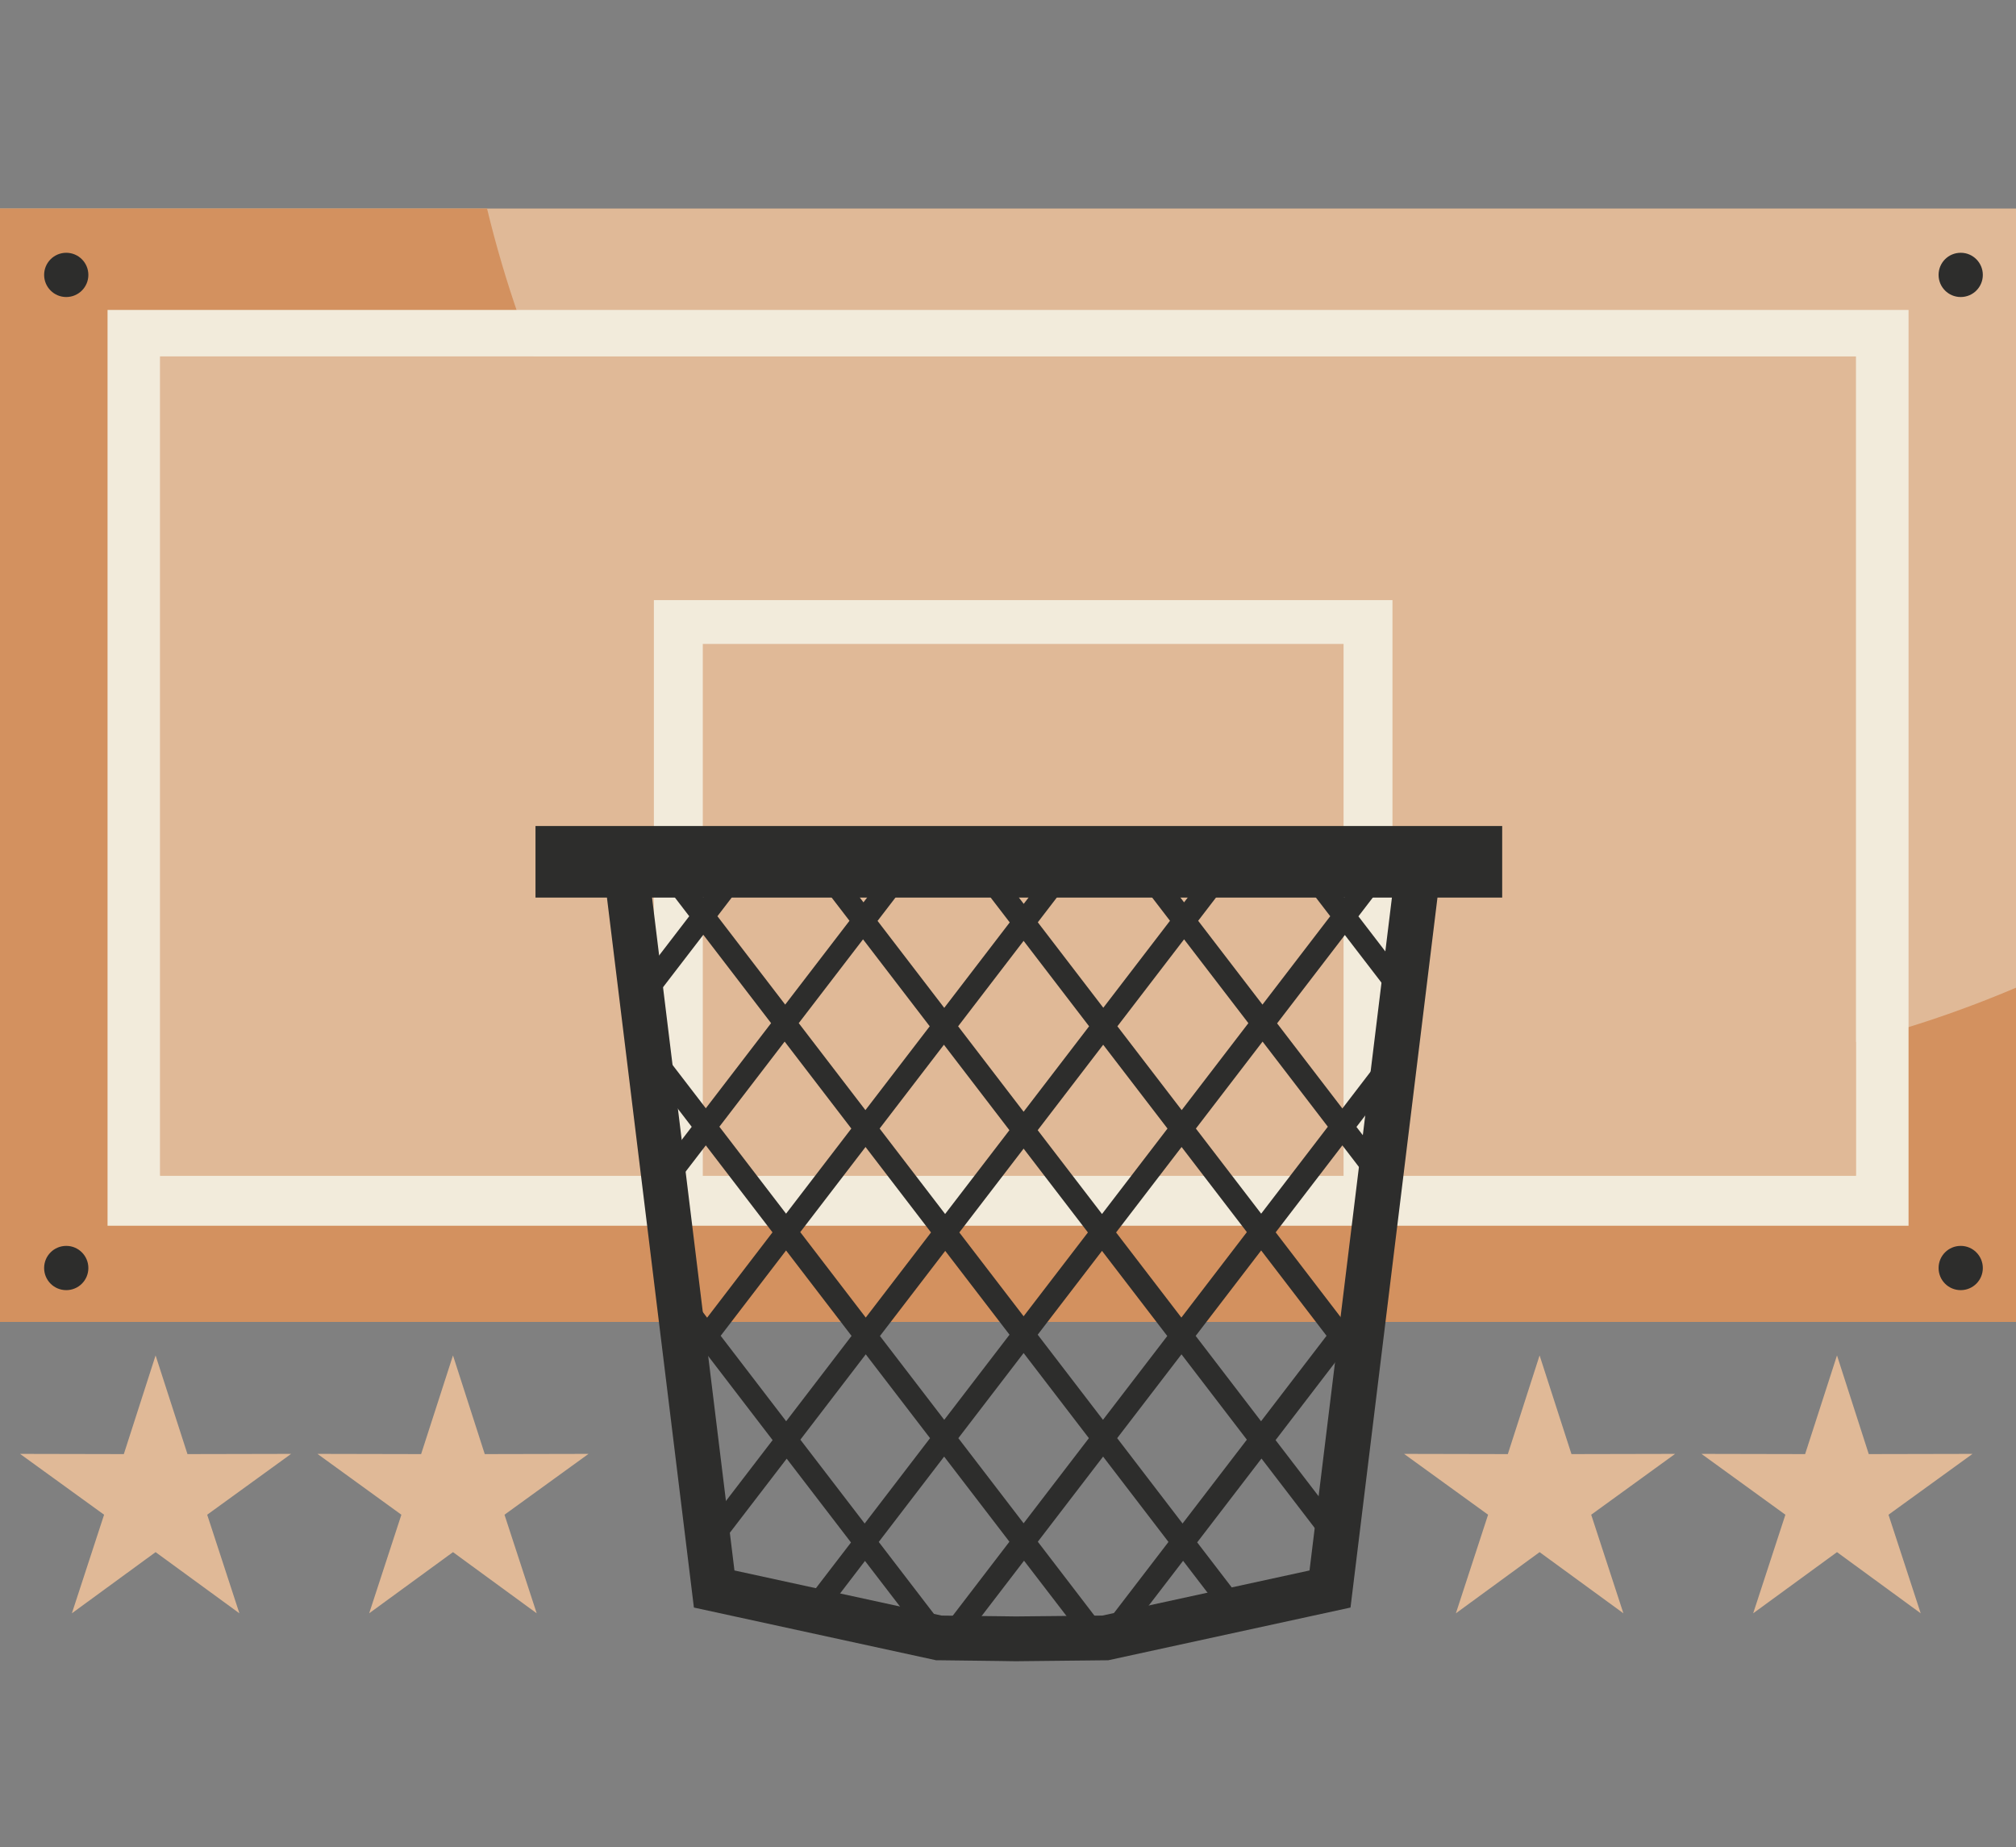 <svg id="Camada_2" xmlns="http://www.w3.org/2000/svg" width="185.94" height="170.33" viewBox="0 0 185.94 170.33"><rect x="0" y="0" width="185.94" height="170.33" fill="#808080" stroke="none"/><defs><style>.cls-1,.cls-2,.cls-3,.cls-4{fill-rule:evenodd;}.cls-1,.cls-5{fill:#2d2d2c;}.cls-2,.cls-6{fill:#e0b997;}.cls-3{fill:#d3915f;}.cls-4{fill:#f2ebdb;}</style></defs><g id="basketball"><rect id="Retângulo_12" class="cls-6" y="19.23" width="185.94" height="102.67"></rect><path id="Caminho_24" class="cls-3" d="M62.7,57.27c-8.42-11.36-14.46-24.3-17.78-38.04H0v102.67h185.94v-30.82c-43.95,18.72-95,4.72-123.25-33.8h.01Z"></path><rect id="Retângulo_13" class="cls-6" x="14.77" y="32.87" width="156.41" height="75.55"></rect><path id="Caminho_25" class="cls-4" d="M9.92,113.03h166.11V28.58H9.92v84.45ZM14.77,32.87h156.41v75.55H14.77V32.87Z"></path><path id="Caminho_26" class="cls-4" d="M60.31,110.28h4.51v-50.9h59.1v50.9h4.51v-54.94H60.31v54.94Z"></path><path id="Caminho_27" class="cls-5" d="M129.03,92.77l1.64-1.26-5.38-7.01,2.83-3.69-1.64-1.26-2.49,3.24-4.75-6.19-1.64,1.26,5.09,6.63-6.25,8.15-5.93-7.73,5.15-6.71-1.64-1.26-4.81,6.27-4.74-6.18-1.64,1.26,5.08,6.62-6.15,8.02-6.04-7.88,5.19-6.76-1.64-1.26-4.85,6.32-5.06-6.6-1.64,1.26,5.41,7.05-6.04,7.88-6.15-8.02,5.38-7.01-1.64-1.26-5.04,6.56-3.13-4.09-1.64,1.26,3.48,4.53-5.93,7.73-6.25-8.15,3.34-4.36-1.64-1.26-3,3.91-2.49-3.24-1.64,1.26,2.83,3.69-5.28,6.88,1.64,1.26,4.94-6.43,6.25,8.15-6.02,7.85-4.77-6.21-1.64,1.26,5.11,6.66-3.43,4.47,1.64,1.26,3.09-4.02,6.15,8.02-6.03,7.87-2.82-3.68-1.64,1.26,3.16,4.13-1.86,2.42,1.64,1.26,1.52-1.98,6.04,7.88-6.45,8.41,1.64,1.26,6.11-7.96,5.93,7.73-4.3,5.6,1.64,1.26,3.95-5.16,6.38,8.31.92-.7.96.73,6.41-8.36,6.52,8.49.82-.63.82.63,6.51-8.48,4.21,5.49,1.64-1.26-4.55-5.93,5.93-7.73,6.47,8.44,1.64-1.26-6.81-8.88,6.04-7.88,1.54,2.01,1.64-1.26-1.88-2.45,2.72-3.55-1.64-1.26-2.38,3.1-6.03-7.87,6.15-8.02,3.52,4.59,1.64-1.26-3.86-5.03,4.77-6.22-1.64-1.26-4.43,5.78-6.02-7.85,6.25-8.15,5.04,6.56h-.05ZM109.21,86.62l5.93,7.73-6.15,8.02-5.93-7.73,6.15-8.02ZM87.18,115.35l5.93,7.73-6.02,7.85-5.93-7.73,6.02-7.85ZM79.85,121.5l-6.04-7.88,6.02-7.85,6.04,7.88-6.02,7.85ZM88.48,113.65l5.93-7.73,5.93,7.73-5.93,7.73-5.93-7.73ZM101.64,115.35l6.02,7.85-5.93,7.73-6.02-7.85,5.93-7.73ZM102.94,113.65l6.04-7.88,6.02,7.85-6.04,7.88-6.02-7.85ZM107.68,104.07l-6.04,7.88-5.93-7.73,6.04-7.88,5.93,7.73ZM94.41,86.76l6.04,7.88-6.04,7.88-6.04-7.88,6.04-7.88ZM93.1,104.22l-5.93,7.73-6.04-7.88,5.93-7.73,6.04,7.88ZM79.6,86.62l6.15,8.02-5.93,7.73-6.15-8.02s5.93-7.73,5.93-7.73ZM66.35,103.9l6.02-7.85,6.15,8.02-6.02,7.85-6.15-8.02ZM66.47,123.18l6.03-7.87,6.04,7.88-6.03,7.87-6.04-7.88ZM73.82,132.76l6.03-7.87,5.93,7.73-6.03,7.87-5.93-7.73ZM87.07,150.04l-6.02-7.85,6.03-7.87,6.02,7.85-6.03,7.87h0ZM88.39,132.62l6.02-7.85,6.02,7.85-6.02,7.85-6.02-7.85ZM101.75,150.04l-6.03-7.87,6.02-7.85,6.03,7.87-6.02,7.85h0ZM109.07,140.49l-6.03-7.87,5.93-7.73,6.03,7.87-5.93,7.73ZM122.35,123.18l-6.04,7.88-6.03-7.87,6.04-7.88,6.03,7.87ZM122.47,103.9l-6.15,8.02-6.02-7.85,6.15-8.02s6.02,7.85,6.02,7.85Z"></path><path id="Caminho_28" class="cls-5" d="M49.39,82.77h6.59l8.02,65.47,22.34,4.86h.25c5.47.06,7.05.09,7.06.09h.06l8.51-.09,22.34-4.86,8.02-65.47h5.97v-6.6H49.39s0,6.6,0,6.6ZM128.38,82.77l-7.6,62.05-19.11,4.16-7.98.08c-.2,0-1.84-.03-6.84-.08l-19.11-4.16-7.6-62.05h68.24Z"></path><path id="Caminho_29" class="cls-1" d="M180.84,23.31c-1.13,0-2.04.91-2.04,2.04s.91,2.04,2.04,2.04,2.04-.91,2.04-2.04h0c0-1.12-.91-2.04-2.03-2.04,0,0,0,0,0,0Z"></path><circle id="Elipse_2" class="cls-5" cx="6.11" cy="25.35" r="2.04"></circle><path id="Caminho_30" class="cls-1" d="M180.84,114.89c-1.13,0-2.04.91-2.04,2.04s.91,2.04,2.04,2.04c1.13,0,2.04-.91,2.04-2.04h0c0-1.12-.91-2.04-2.03-2.04,0,0,0,0,0,0Z"></path><path id="Caminho_31" class="cls-1" d="M6.11,114.89c-1.13,0-2.04.91-2.04,2.04s.91,2.04,2.04,2.04,2.04-.91,2.04-2.04c0-1.12-.91-2.04-2.03-2.04,0,0,0,0,0,0Z"></path><path id="Caminho_32" class="cls-2" d="M17.29,134.09l-2.94-9.1-2.93,9.1-9.57-.02,7.75,5.61-2.97,9.09,7.72-5.64,7.73,5.64-2.97-9.09,7.74-5.61-9.56.02Z"></path><path id="Caminho_33" class="cls-2" d="M44.71,134.09l-2.93-9.1-2.94,9.1-9.56-.02,7.74,5.61-2.97,9.09,7.73-5.64,7.72,5.64-2.97-9.09,7.75-5.61-9.57.02Z"></path><path id="Caminho_34" class="cls-2" d="M144.94,134.09l-2.94-9.1-2.93,9.1-9.57-.02,7.75,5.61-2.97,9.09,7.72-5.64,7.73,5.64-2.97-9.09,7.74-5.61-9.56.02Z"></path><path id="Caminho_35" class="cls-2" d="M172.36,134.09l-2.93-9.1-2.94,9.1-9.56-.02,7.74,5.61-2.97,9.09,7.73-5.64,7.72,5.64-2.97-9.09,7.75-5.61-9.57.02Z"></path></g></svg>